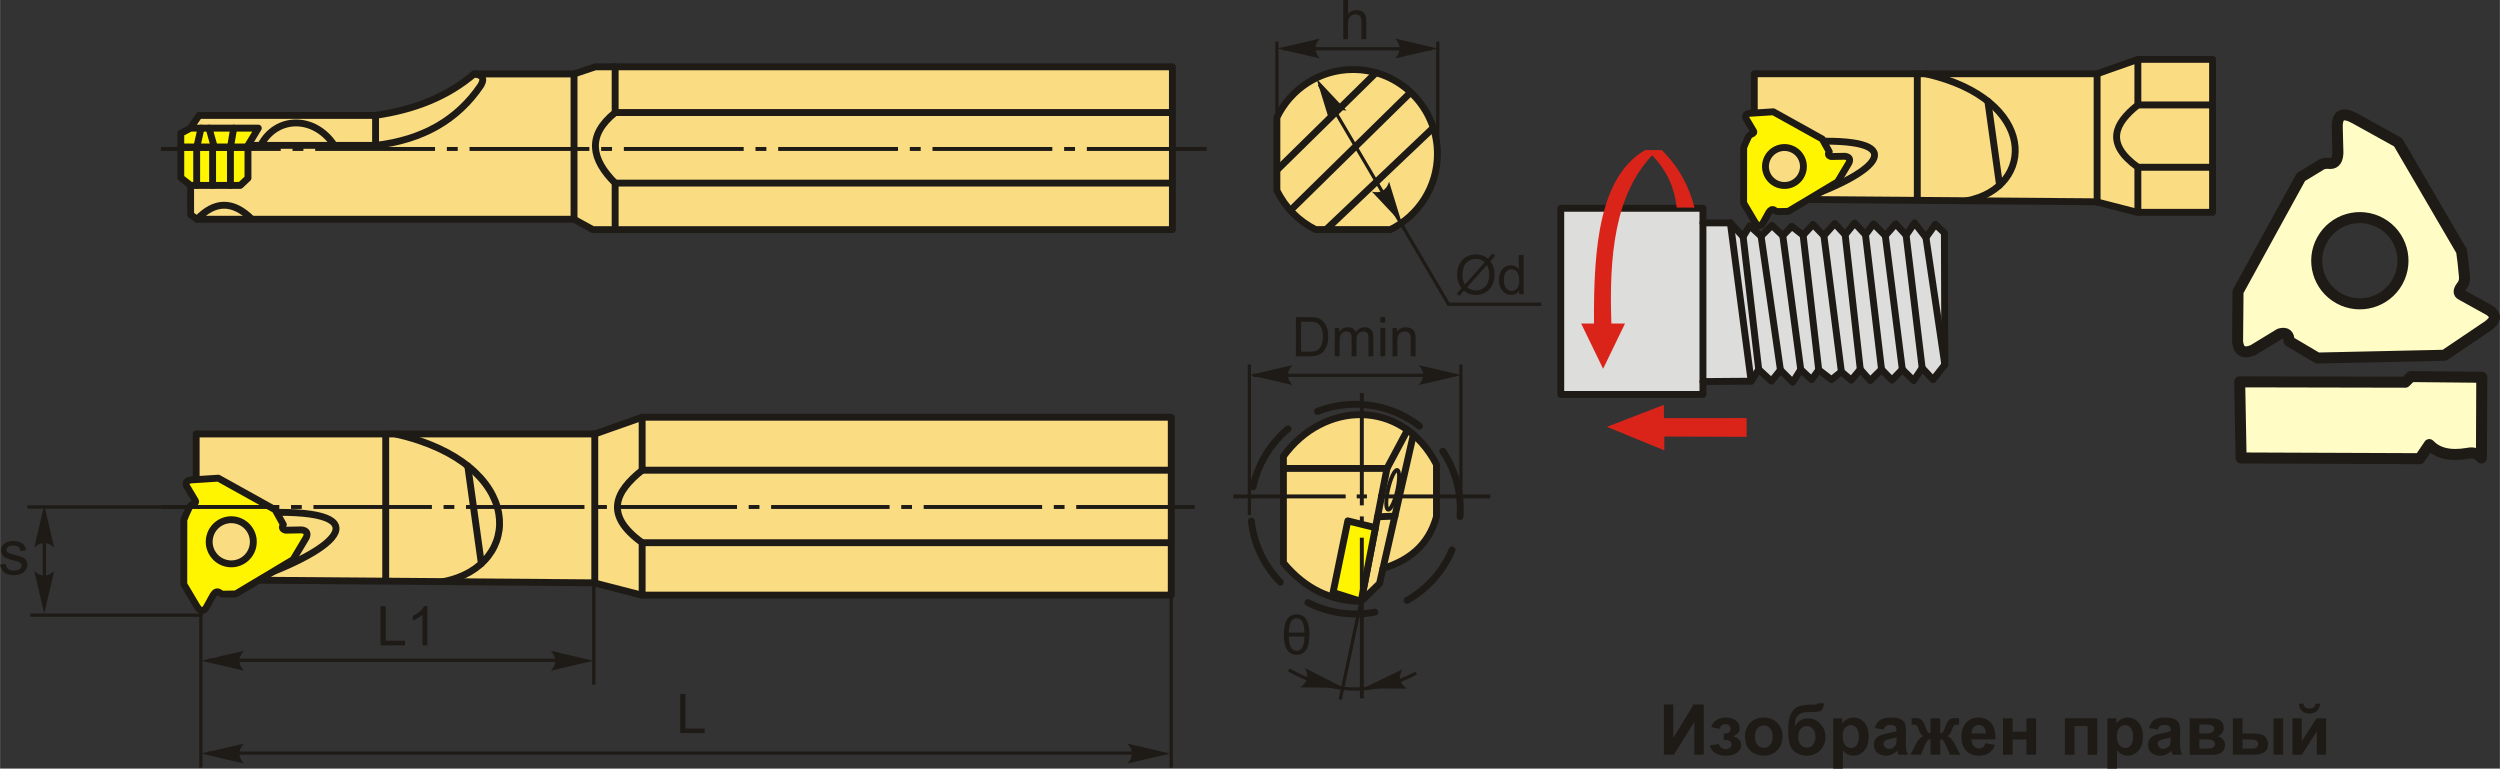 <?xml version="1.0" encoding="UTF-8"?>
<!DOCTYPE svg PUBLIC "-//W3C//DTD SVG 1.1//EN" "http://www.w3.org/Graphics/SVG/1.1/DTD/svg11.dtd">
<!-- Creator: CorelDRAW 2018 (64-Bit) -->
<svg xmlns="http://www.w3.org/2000/svg" xml:space="preserve" width="1815px" height="558px" version="1.1" style="shape-rendering:geometricPrecision; text-rendering:geometricPrecision; image-rendering:optimizeQuality; fill-rule:evenodd; clip-rule:evenodd"
viewBox="0 0 1803.91 554.63"
 xmlns:xlink="http://www.w3.org/1999/xlink">
 <rect x="0" y="0" width="1803.91" height="554.63" fill="#333333" stroke="none"/>
 <defs>
  <style type="text/css">
   <![CDATA[
    .str2 {stroke:#1E1A16;stroke-width:2.35;stroke-miterlimit:22.926}
    .str4 {stroke:#1E1A16;stroke-width:7.95;stroke-linecap:round;stroke-linejoin:round;stroke-miterlimit:22.926}
    .str0 {stroke:#1E1A16;stroke-width:4.97;stroke-linecap:round;stroke-linejoin:round;stroke-miterlimit:22.926}
    .str1 {stroke:#1E1A16;stroke-width:4.97;stroke-linecap:round;stroke-linejoin:round;stroke-miterlimit:22.926}
    .str3 {stroke:#1E1A16;stroke-width:4.97;stroke-linecap:round;stroke-linejoin:round;stroke-miterlimit:22.926;stroke-dasharray:49.69 24.85}
    .fil1 {fill:none}
    .fil7 {fill:#DDDDDC}
    .fil5 {fill:#1E1A16}
    .fil6 {fill:#FFFCC6}
    .fil2 {fill:#FFF500}
    .fil0 {fill:#FADC82}
    .fil9 {fill:#DA241A}
    .fil3 {fill:#1E1A16;fill-rule:nonzero}
    .fil4 {fill:#1E1A16;fill-rule:nonzero}
    .fil8 {fill:#DA241A;fill-rule:nonzero}
   ]]>
  </style>
 </defs>
 <g id="Layer_x0020_1">
  <g id="_2432318014080">
   <path class="fil0 str0" d="M142.17 158.22l-4.68 -3.28 0 -62.73 6.09 -8.9 126.86 0c28.83,-4.04 52.82,-13.89 71.63,-29.96l72.19 0 15.35 -5.15 416.35 0 0 117.51 -418.22 0 -13.58 -7.49 -271.99 0z"/>
   <line class="fil1 str0" x1="414.16" y1="158.22" x2="414.16" y2= "53.35" />
   <path class="fil1 str0" d="M443.84 48.2l0 33.01c-20.59,16.6 -17.32,33.63 0,50.91l0 33.59"/>
   <line class="fil1 str0" x1="443.84" y1="81.21" x2="845.96" y2= "81.21" />
   <line class="fil1 str0" x1="443.84" y1="132.12" x2="845.96" y2= "132.12" />
   <path class="fil1 str0" d="M142.17 158.22c12.58,-13.2 25.73,-13.8 39.53,0"/>
   <path class="fil1 str0" d="M165.14 104.91c35.27,0 70.54,0 105.82,0 33.93,-3.94 59.16,-18.45 75.91,-43.25 3.45,-5.87 0.21,-7.63 -4.8,-8.31"/>
   <line class="fil1 str0" x1="270.96" y1="104.91" x2="270.96" y2= "83.31" />
   <path class="fil1 str0" d="M188.06 104.91c11.32,-21.6 38.99,-21.6 53.09,0"/>
   <polygon class="fil2 str0" points="130.4,96.16 137.49,92.47 186.35,92.47 178.87,104.91 178.87,128.58 173.34,133.78 137.49,133.78 130.4,128.25 "/>
   <line class="fil1 str0" x1="130.4" y1="106.07" x2="180.72" y2= "106.07" />
   <line class="fil1 str0" x1="153.35" y1="133.78" x2="153.35" y2= "106.44" />
   <polyline class="fil1 str0" points="166.22,133.78 166.22,106.44 168.6,92.47 "/>
   <line class="fil1 str0" x1="154.34" y1="105.27" x2="150.77" y2= "92.47" />
   <polyline class="fil1 str0" points="145.03,92.47 141.86,106.44 141.86,133.78 "/>
  </g>
  <g id="_2432318019616">
   <polygon class="fil0 str0" points="152.77,418.42 141.49,353.79 141.49,313.16 429.12,313.16 463.32,301.09 845.14,301.09 845.14,429.42 462.84,429.42 428.54,420.57 "/>
   <line class="fil1 str0" x1="278.27" y1="313.16" x2="278.27" y2= "418.76" />
   <path class="fil1 str0" d="M285.31 313.16c94.66,21.41 92.44,95.38 34.57,106.53"/>
   <line class="fil1 str0" x1="337.48" y1="336.21" x2="347.29" y2= "406.67" />
   <line class="fil1 str0" x1="429.13" y1="313.16" x2="429.13" y2= "421.04" />
   <path class="fil1 str0" d="M463.32 301.09l0 38.22c-19.62,15.65 -27.62,32.35 0,52.29l0 37.82"/>
   <line class="fil1 str0" x1="463.32" y1="339.31" x2="845.14" y2= "339.31" />
   <line class="fil1 str0" x1="463.32" y1="391.61" x2="845.11" y2= "391.61" />
   <path class="fil1 str0" d="M174.86 420.57c76.91,-25.66 98.04,-54.72 11,-50.42"/>
   <path class="fil2 str1" d="M134.73 350.95c-1.13,-2.47 -0.65,-4.29 3.45,-4.65 6.44,-0.41 12.87,-0.83 19.31,-1.24 13.65,7.59 27.31,15.19 40.97,22.78 1.98,3.56 3.96,7.13 5.95,10.7 -1.21,1.94 -0.95,3.38 1.6,4.05 3.83,-0.07 7.67,-0.14 11.5,-0.21 4.03,0.51 4.72,2.59 3.34,5.63 -3.15,5.28 -6.29,10.55 -9.44,15.83 -13.8,8.25 -27.61,16.51 -41.41,24.77 -2.78,0.05 -5.55,0.09 -8.33,0.14 -1.07,0.15 -2.26,-0.31 -3.57,-1.29 -1.62,-0.94 -3.08,-0.12 -4.42,2.02 -1.48,2.68 -2.96,5.37 -4.44,8.05 -2.41,4.45 -4.81,3.99 -7.35,-0.24 -3.11,-5.24 -6.22,-10.48 -9.33,-15.71 0.02,-15.51 0.03,-31.01 0.05,-46.52 0.98,-2.41 2.09,-5.02 3.58,-8.14 0.52,-1.24 1.25,-2.27 2.5,-2.88 2.15,-0.78 2.91,-1.72 2.11,-2.86 -2.02,-3.41 -4.05,-6.82 -6.07,-10.23zm23.96 26.32c7.57,-4.49 17.33,-2 21.82,5.57 4.49,7.56 2,17.33 -5.56,21.82 -7.56,4.49 -17.33,1.99 -21.82,-5.57 -4.49,-7.56 -2,-17.33 5.56,-21.82z"/>
  </g>
  <polygon class="fil3" points="1200.57,508.37 1207.41,508.37 1207.41,532.52 1222.1,508.37 1229.4,508.37 1229.4,544.65 1222.56,544.65 1222.56,520.88 1207.86,544.65 1200.57,544.65 "/>
  <path id="1" class="fil3" d="M1243.88 533.9l0 -4.51c1.21,0 2.09,-0.07 2.64,-0.23 0.54,-0.16 1.05,-0.54 1.54,-1.15 0.49,-0.61 0.74,-1.3 0.74,-2.09 0,-0.82 -0.31,-1.6 -0.91,-2.3 -0.59,-0.71 -1.5,-1.07 -2.7,-1.07 -0.92,0 -1.75,0.2 -2.47,0.6 -0.73,0.38 -1.39,1.32 -1.98,2.8l-5.88 -1.27c0.6,-2.3 1.87,-4.02 3.81,-5.17 1.95,-1.15 4.17,-1.72 6.65,-1.72 3.17,0 5.62,0.73 7.36,2.19 1.74,1.45 2.61,3.27 2.61,5.48 0,1.38 -0.38,2.51 -1.13,3.41 -0.75,0.9 -1.93,1.74 -3.55,2.52 1.94,0.53 3.39,1.33 4.35,2.4 0.96,1.08 1.44,2.41 1.44,4.02 0,2.04 -0.96,3.8 -2.86,5.28 -1.91,1.48 -4.66,2.22 -8.25,2.22 -6.26,0 -10.09,-2.45 -11.49,-7.35l6.33 -1.17c1.03,2.57 2.71,3.85 5.07,3.85 1.31,0 2.35,-0.34 3.13,-1.03 0.79,-0.68 1.18,-1.48 1.18,-2.41 0,-1.02 -0.41,-1.83 -1.23,-2.42 -0.82,-0.58 -1.89,-0.88 -3.21,-0.88l-1.19 0z"/>
  <path id="2" class="fil3" d="M1259.14 531.18c0,-2.32 0.57,-4.56 1.71,-6.72 1.14,-2.17 2.75,-3.81 4.84,-4.96 2.09,-1.14 4.41,-1.71 6.98,-1.71 3.98,0 7.23,1.29 9.78,3.88 2.54,2.59 3.8,5.85 3.8,9.8 0,3.99 -1.28,7.29 -3.84,9.91 -2.57,2.62 -5.79,3.93 -9.69,3.93 -2.4,0 -4.7,-0.55 -6.89,-1.64 -2.18,-1.09 -3.84,-2.69 -4.98,-4.8 -1.14,-2.1 -1.71,-4.67 -1.71,-7.69zm7.15 0.37c0,2.61 0.62,4.61 1.85,5.99 1.24,1.4 2.76,2.09 4.58,2.09 1.8,0 3.32,-0.69 4.55,-2.09 1.22,-1.38 1.84,-3.4 1.84,-6.04 0,-2.58 -0.62,-4.56 -1.84,-5.95 -1.23,-1.39 -2.75,-2.08 -4.55,-2.08 -1.82,0 -3.34,0.69 -4.58,2.08 -1.23,1.39 -1.85,3.39 -1.85,6z"/>
  <path id="3" class="fil3" d="M1311.48 507.5l4.71 0c-0.15,2.09 -0.7,3.67 -1.64,4.75 -0.95,1.07 -3.3,1.61 -7.03,1.61 -0.44,0 -0.89,0 -1.34,-0.02l-0.89 0c-2.21,0 -4.01,0.24 -5.4,0.73 -1.38,0.48 -2.52,1.43 -3.4,2.83 -0.89,1.41 -1.34,3.68 -1.38,6.79 1.03,-1.92 2.35,-3.36 3.98,-4.31 1.62,-0.96 3.56,-1.43 5.8,-1.43 3.46,0 6.38,1.34 8.78,4.04 2.39,2.68 3.59,5.8 3.59,9.34 0,3.69 -1.26,6.85 -3.78,9.51 -2.52,2.64 -5.81,3.97 -9.87,3.97 -2.8,0 -5.25,-0.67 -7.37,-2.01 -2.11,-1.34 -3.62,-3.17 -4.53,-5.49 -0.9,-2.33 -1.36,-6.17 -1.36,-11.54 0,-6.32 1.17,-10.85 3.49,-13.61 2.32,-2.77 6.37,-4.14 12.16,-4.14l3.52 0c0.98,0 1.63,-0.34 1.96,-1.02zm-13.99 24.21c0,2.4 0.6,4.31 1.79,5.72 1.2,1.4 2.65,2.1 4.37,2.1 1.86,0 3.39,-0.73 4.58,-2.18 1.19,-1.45 1.78,-3.32 1.78,-5.62 0,-2.34 -0.6,-4.22 -1.81,-5.65 -1.2,-1.44 -2.7,-2.16 -4.47,-2.16 -1.73,0 -3.19,0.71 -4.41,2.12 -1.22,1.41 -1.83,3.3 -1.83,5.67z"/>
  <path id="4" class="fil3" d="M1322.81 518.35l6.49 0 0 3.86c0.84,-1.32 1.98,-2.38 3.41,-3.2 1.44,-0.81 3.03,-1.22 4.78,-1.22 3.05,0 5.64,1.2 7.77,3.6 2.13,2.39 3.19,5.73 3.19,10.01 0,4.4 -1.07,7.81 -3.21,10.25 -2.15,2.44 -4.75,3.66 -7.81,3.66 -1.45,0 -2.77,-0.29 -3.95,-0.87 -1.17,-0.58 -2.42,-1.57 -3.72,-2.97l0 13.16 -6.95 0 0 -36.28zm6.84 12.74c0,2.97 0.59,5.15 1.76,6.57 1.17,1.41 2.59,2.12 4.27,2.12 1.61,0 2.95,-0.65 4.02,-1.95 1.08,-1.3 1.61,-3.43 1.61,-6.39 0,-2.77 -0.55,-4.82 -1.66,-6.17 -1.09,-1.34 -2.46,-2.01 -4.09,-2.01 -1.7,0 -3.11,0.66 -4.23,1.98 -1.12,1.32 -1.68,3.27 -1.68,5.85z"/>
  <path id="5" class="fil3" d="M1359.14 526.46l-6.29 -1.12c0.71,-2.57 1.94,-4.47 3.67,-5.7 1.73,-1.23 4.31,-1.85 7.72,-1.85 3.1,0 5.41,0.36 6.93,1.1 1.51,0.73 2.59,1.66 3.2,2.79 0.62,1.14 0.93,3.21 0.93,6.23l-0.1 8.11c0,2.3 0.11,4.01 0.33,5.1 0.22,1.1 0.63,2.28 1.24,3.53l-6.89 0c-0.18,-0.46 -0.41,-1.13 -0.67,-2.03 -0.11,-0.41 -0.19,-0.68 -0.24,-0.81 -1.18,1.16 -2.45,2.03 -3.8,2.62 -1.35,0.58 -2.79,0.88 -4.32,0.88 -2.69,0 -4.82,-0.74 -6.38,-2.21 -1.55,-1.46 -2.33,-3.32 -2.33,-5.56 0,-1.48 0.36,-2.81 1.07,-3.97 0.71,-1.16 1.7,-2.06 2.98,-2.67 1.28,-0.62 3.12,-1.16 5.52,-1.62 3.25,-0.61 5.5,-1.19 6.75,-1.71l0 -0.7c0,-1.35 -0.33,-2.31 -0.99,-2.9 -0.66,-0.57 -1.92,-0.86 -3.75,-0.86 -1.24,0 -2.2,0.25 -2.89,0.74 -0.7,0.49 -1.26,1.36 -1.69,2.61zm9.32 5.62c-0.89,0.3 -2.3,0.65 -4.23,1.06 -1.93,0.42 -3.19,0.82 -3.78,1.21 -0.91,0.65 -1.36,1.46 -1.36,2.45 0,0.98 0.36,1.82 1.09,2.53 0.72,0.71 1.64,1.06 2.77,1.06 1.25,0 2.45,-0.41 3.59,-1.23 0.83,-0.64 1.39,-1.4 1.65,-2.31 0.18,-0.59 0.27,-1.72 0.27,-3.38l0 -1.39z"/>
  <path id="6" class="fil3" d="M1393.04 544.65l0 -11.2c-0.9,0.07 -1.53,0.27 -1.89,0.61 -0.35,0.33 -0.98,1.33 -1.86,2.99l-3.31 7.6 -7.48 0 3.71 -7.25c1.88,-3.61 3.83,-5.69 5.86,-6.22 -1.51,-0.58 -2.67,-2.07 -3.47,-4.5 -0.62,-1.8 -1.17,-2.88 -1.67,-3.24 -0.5,-0.35 -1.68,-0.53 -3.52,-0.53l0 -4.59c1.37,-0.08 2.33,-0.12 2.87,-0.12 1.53,0 2.83,0.33 3.92,1.01 1.09,0.68 2.11,2.37 3.07,5.07 0.73,2.1 1.33,3.43 1.77,3.98 0.45,0.55 1.12,0.85 2,0.88l0 -10.79 6.95 0 0 10.79c0.88,0 1.56,-0.29 2.01,-0.87 0.45,-0.57 1.04,-1.91 1.76,-3.99 0.95,-2.66 1.94,-4.34 3.01,-5.05 1.05,-0.69 2.42,-1.03 4.09,-1.03 0.47,0 1.39,0.04 2.76,0.12l0 4.59c-1.83,0 -2.99,0.18 -3.51,0.53 -0.5,0.36 -1.06,1.44 -1.67,3.24 -0.81,2.43 -1.97,3.92 -3.48,4.5 2.03,0.53 3.98,2.61 5.86,6.22l3.71 7.25 -7.47 0 -3.29 -7.6c-0.59,-1.35 -1.14,-2.27 -1.65,-2.76 -0.5,-0.5 -1.21,-0.77 -2.13,-0.84l0 11.2 -6.95 0z"/>
  <path id="7" class="fil3" d="M1432.61 536.34l6.94 1.16c-0.88,2.54 -2.29,4.48 -4.21,5.81 -1.93,1.33 -4.33,2 -7.21,2 -4.57,0 -7.96,-1.5 -10.15,-4.49 -1.73,-2.4 -2.6,-5.42 -2.6,-9.08 0,-4.36 1.14,-7.78 3.41,-10.24 2.28,-2.48 5.16,-3.71 8.64,-3.71 3.9,0 6.98,1.29 9.24,3.88 2.26,2.58 3.34,6.54 3.24,11.88l-17.38 0c0.05,2.06 0.61,3.67 1.68,4.81 1.06,1.15 2.4,1.73 3.98,1.73 1.09,0 2.01,-0.3 2.74,-0.89 0.74,-0.59 1.3,-1.55 1.68,-2.86zm0.41 -7.05c-0.05,-2.01 -0.57,-3.55 -1.56,-4.6 -0.99,-1.06 -2.18,-1.58 -3.6,-1.58 -1.52,0 -2.77,0.56 -3.75,1.66 -0.99,1.11 -1.47,2.62 -1.46,4.52l10.37 0z"/>
  <polygon id="8" class="fil3" points="1445.29,518.35 1452.23,518.35 1452.23,527.98 1462.26,527.98 1462.26,518.35 1469.2,518.35 1469.2,544.65 1462.26,544.65 1462.26,533.6 1452.23,533.6 1452.23,544.65 1445.29,544.65 "/>
  <polygon id="9" class="fil3" points="1489.97,518.35 1513.33,518.35 1513.33,544.65 1506.39,544.65 1506.39,523.97 1496.91,523.97 1496.91,544.65 1489.97,544.65 "/>
  <path id="10" class="fil3" d="M1520.68 518.35l6.48 0 0 3.86c0.85,-1.32 1.98,-2.38 3.42,-3.2 1.43,-0.81 3.03,-1.22 4.78,-1.22 3.05,0 5.64,1.2 7.77,3.6 2.12,2.39 3.19,5.73 3.19,10.01 0,4.4 -1.08,7.81 -3.22,10.25 -2.15,2.44 -4.75,3.66 -7.8,3.66 -1.46,0 -2.77,-0.29 -3.96,-0.87 -1.17,-0.58 -2.42,-1.57 -3.72,-2.97l0 13.16 -6.94 0 0 -36.28zm6.84 12.74c0,2.97 0.58,5.15 1.76,6.57 1.16,1.41 2.59,2.12 4.26,2.12 1.61,0 2.96,-0.65 4.03,-1.95 1.07,-1.3 1.6,-3.43 1.6,-6.39 0,-2.77 -0.55,-4.82 -1.65,-6.17 -1.1,-1.34 -2.47,-2.01 -4.1,-2.01 -1.7,0 -3.11,0.66 -4.22,1.98 -1.12,1.32 -1.68,3.27 -1.68,5.85z"/>
  <path id="11" class="fil3" d="M1557 526.46l-6.28 -1.12c0.71,-2.57 1.93,-4.47 3.66,-5.7 1.73,-1.23 4.31,-1.85 7.72,-1.85 3.1,0 5.42,0.36 6.94,1.1 1.51,0.73 2.58,1.66 3.2,2.79 0.61,1.14 0.93,3.21 0.93,6.23l-0.11 8.11c0,2.3 0.11,4.01 0.33,5.1 0.22,1.1 0.64,2.28 1.25,3.53l-6.9 0c-0.17,-0.46 -0.4,-1.13 -0.66,-2.03 -0.11,-0.41 -0.2,-0.68 -0.25,-0.81 -1.18,1.16 -2.45,2.03 -3.8,2.62 -1.35,0.58 -2.79,0.88 -4.31,0.88 -2.7,0 -4.83,-0.74 -6.38,-2.21 -1.55,-1.46 -2.33,-3.32 -2.33,-5.56 0,-1.48 0.35,-2.81 1.06,-3.97 0.71,-1.16 1.7,-2.06 2.98,-2.67 1.28,-0.62 3.12,-1.16 5.53,-1.62 3.24,-0.61 5.49,-1.19 6.74,-1.71l0 -0.7c0,-1.35 -0.33,-2.31 -0.98,-2.9 -0.67,-0.57 -1.92,-0.86 -3.75,-0.86 -1.24,0 -2.21,0.25 -2.9,0.74 -0.7,0.49 -1.26,1.36 -1.69,2.61zm9.32 5.62c-0.88,0.3 -2.29,0.65 -4.23,1.06 -1.92,0.42 -3.19,0.82 -3.78,1.21 -0.9,0.65 -1.36,1.46 -1.36,2.45 0,0.98 0.36,1.82 1.09,2.53 0.73,0.71 1.65,1.06 2.77,1.06 1.25,0 2.45,-0.41 3.59,-1.23 0.84,-0.64 1.39,-1.4 1.65,-2.31 0.18,-0.59 0.27,-1.72 0.27,-3.38l0 -1.39z"/>
  <path id="12" class="fil3" d="M1580.07 518.35l15.23 0c3.12,0 5.46,0.56 7.01,1.7 1.55,1.14 2.33,2.87 2.33,5.16 0,1.47 -0.42,2.76 -1.27,3.85 -0.85,1.09 -1.92,1.81 -3.21,2.18 1.81,0.44 3.16,1.27 4.06,2.5 0.88,1.22 1.33,2.55 1.33,4.01 0,2.04 -0.75,3.7 -2.25,4.98 -1.51,1.27 -3.73,1.92 -6.67,1.92l-16.56 0 0 -26.3zm6.94 10.94l4.51 0c2.17,0 3.75,-0.27 4.72,-0.82 0.97,-0.54 1.46,-1.41 1.46,-2.58 0,-1.12 -0.46,-1.9 -1.36,-2.37 -0.91,-0.48 -2.51,-0.71 -4.82,-0.71l-4.51 0 0 6.48zm0 10.9l5.52 0c1.99,0 3.45,-0.24 4.36,-0.72 0.91,-0.48 1.37,-1.33 1.37,-2.58 0,-1.29 -0.53,-2.18 -1.57,-2.66 -1.04,-0.49 -3.08,-0.73 -6.1,-0.73l-3.58 0 0 6.69z"/>
  <path id="13" class="fil3" d="M1611.21 518.35l6.94 0 0 10.94 6.99 0c2.75,0 4.84,0.2 6.29,0.59 1.44,0.38 2.67,1.23 3.66,2.53 1.01,1.3 1.51,2.84 1.51,4.59 0,2.55 -0.88,4.45 -2.63,5.73 -1.75,1.27 -4.37,1.92 -7.87,1.92l-14.89 0 0 -26.3zm6.94 21.84l6.49 0c1.68,0 2.91,-0.26 3.67,-0.79 0.76,-0.52 1.14,-1.37 1.14,-2.56 0,-1.26 -0.49,-2.13 -1.48,-2.59 -0.98,-0.46 -2.75,-0.7 -5.3,-0.7l-4.52 0 0 6.64zm22.4 -21.84l6.94 0 0 26.3 -6.94 0 0 -26.3z"/>
  <path id="14" class="fil3" d="M1654.23 518.35l6.69 0 0 16.53 10.69 -16.53 6.84 0 0 26.3 -6.69 0 0 -16.77 -10.84 16.77 -6.69 0 0 -26.3zm16.57 -10.59l3.39 0c-0.19,2.24 -0.98,4 -2.36,5.28 -1.38,1.27 -3.16,1.91 -5.35,1.91 -2.19,0 -3.97,-0.64 -5.35,-1.91 -1.38,-1.28 -2.17,-3.04 -2.36,-5.28l3.39 0c0.12,1.16 0.52,2.05 1.23,2.65 0.71,0.6 1.74,0.89 3.09,0.89 1.35,0 2.38,-0.29 3.09,-0.89 0.71,-0.6 1.11,-1.49 1.23,-2.65z"/>
  <g id="_2432318033440">
   <path class="fil0 str0" d="M976.3 50.17c-24.22,0 -45.15,14.15 -54.95,34.64l0 52.52c5.88,12.31 15.79,22.32 28,28.36l53.91 0c20.11,-9.94 33.94,-30.66 33.94,-54.62 0,-33.63 -27.26,-60.9 -60.9,-60.9z"/>
   <line class="fil1 str0" x1="921.35" y1="122.79" x2="992.89" y2= "52.46" />
   <line class="fil1 str0" x1="931.1" y1="151.87" x2="1017.91" y2= "66.6" />
   <line class="fil1 str0" x1="956.84" y1="165.69" x2="1034.22" y2= "92.19" />
   <polyline class="fil1 str2" points="951.89,60.94 1045.19,219.54 1112.12,219.54 "/>
   <path class="fil3" d="M1073.69 186.65l3.24 -3.61 1.9 1.62 -3.39 3.79c1.1,1.65 1.83,3.08 2.22,4.32 0.51,1.62 0.77,3.44 0.77,5.44 0,2.89 -0.59,5.47 -1.75,7.74 -1.18,2.26 -2.81,3.97 -4.93,5.12 -2.11,1.16 -4.35,1.74 -6.73,1.74 -1.77,0 -3.38,-0.25 -4.81,-0.75 -1.11,-0.39 -2.4,-1.13 -3.88,-2.22l-3.25 3.64 -1.9 -1.62 3.4 -3.81c-1.26,-1.92 -2.1,-3.55 -2.53,-4.91 -0.42,-1.35 -0.64,-2.98 -0.64,-4.89 0,-2.9 0.58,-5.49 1.74,-7.75 1.16,-2.27 2.78,-3.99 4.87,-5.16 2.09,-1.16 4.41,-1.75 6.97,-1.75 1.73,0 3.23,0.23 4.52,0.68 1.3,0.46 2.69,1.25 4.18,2.38zm-2.33 2.61c-1.22,-0.95 -2.27,-1.6 -3.18,-1.95 -0.9,-0.35 -1.96,-0.52 -3.18,-0.52 -2.81,0 -5.13,0.95 -6.96,2.86 -1.84,1.91 -2.75,4.76 -2.75,8.55 0,1.49 0.13,2.82 0.42,3.97 0.2,0.86 0.63,1.92 1.28,3.18l14.37 -16.09zm1.58 1.99l-14.32 16.03c1,0.81 1.91,1.37 2.74,1.69 1.09,0.43 2.27,0.64 3.54,0.64 2.8,0 5.1,-0.98 6.92,-2.96 1.83,-1.99 2.74,-4.76 2.74,-8.33 0,-2.68 -0.54,-5.03 -1.62,-7.07z"/>
   <path id="1" class="fil3" d="M1096.15 212.34l0 -2.6c-1.3,2.02 -3.21,3.03 -5.73,3.03 -1.63,0 -3.13,-0.44 -4.49,-1.35 -1.37,-0.89 -2.43,-2.15 -3.19,-3.75 -0.75,-1.62 -1.12,-3.47 -1.12,-5.56 0,-2.04 0.34,-3.89 1.02,-5.55 0.68,-1.66 1.7,-2.94 3.06,-3.82 1.36,-0.89 2.89,-1.33 4.57,-1.33 1.23,0 2.33,0.26 3.29,0.78 0.96,0.52 1.75,1.21 2.35,2.04l0 -10.17 3.48 0 0 28.28 -3.24 0zm-10.98 -10.22c0,2.62 0.55,4.57 1.67,5.87 1.1,1.29 2.41,1.94 3.92,1.94 1.52,0 2.81,-0.62 3.88,-1.86 1.06,-1.23 1.59,-3.12 1.59,-5.66 0,-2.79 -0.54,-4.85 -1.63,-6.16 -1.08,-1.31 -2.41,-1.96 -4,-1.96 -1.54,0 -2.84,0.63 -3.88,1.88 -1.03,1.26 -1.55,3.24 -1.55,5.95z"/>
   <path id="стрелка.cdr" class="fil4" d="M949.97 56.81l21.65 23.03c-2.92,-0.63 -5.72,-0.56 -7.82,0.77 -2.23,1.43 -3.53,3.16 -4.56,6.42l-9.27 -30.22z"/>
   <path id="стрелка.cdr_0" class="fil4" d="M1011.6 161.35l-21.66 -23.04c2.93,0.63 5.73,0.57 7.83,-0.77 2.23,-1.42 3.53,-3.15 4.56,-6.42l9.27 30.23z"/>
   <line class="fil1 str2" x1="921.35" y1="86.8" x2="921.35" y2= "30.02" />
   <line class="fil1 str2" x1="1037.45" y1="112.76" x2="1037.45" y2= "30.02" />
   <line class="fil1 str2" x1="1033.33" y1="35.19" x2="926.09" y2= "35.19" />
   <path id="стрелка.cdr_1" class="fil4" d="M921.62 35l30.79 -7.16c-2.01,2.21 -3.36,4.66 -3.26,7.15 0.12,2.64 0.96,4.64 3.26,7.17l-30.79 -7.16z"/>
   <path id="стрелка.cdr_2" class="fil4" d="M1037.44 35l-30.79 -7.16c2.01,2.21 3.36,4.66 3.26,7.15 -0.11,2.64 -0.95,4.64 -3.26,7.17l30.79 -7.16z"/>
   <path class="fil3" d="M969.23 28.27l0 -28.27 3.48 0 0 10.17c1.61,-1.88 3.64,-2.83 6.1,-2.83 1.51,0 2.82,0.3 3.94,0.9 1.11,0.6 1.91,1.42 2.39,2.47 0.48,1.06 0.72,2.59 0.72,4.59l0 12.97 -3.48 0 0 -12.96c0,-1.73 -0.37,-2.99 -1.12,-3.78 -0.75,-0.79 -1.8,-1.18 -3.17,-1.18 -1.02,0 -1.98,0.26 -2.88,0.79 -0.91,0.54 -1.54,1.26 -1.93,2.17 -0.38,0.91 -0.57,2.17 -0.57,3.78l0 11.18 -3.48 0z"/>
  </g>
  <line class="fil1 str2" x1="146.05" y1="443.91" x2="21.89" y2= "443.91" />
  <line class="fil1 str2" x1="31.93" y1="432.28" x2="31.93" y2= "374.36" />
  <line class="fil1 str2" x1="145.36" y1="365.84" x2="19.72" y2= "365.84" />
  <path id="стрелка.cdr_3" class="fil4" d="M31.85 364.33l7.16 30.79c-2.21,-2.01 -4.66,-3.36 -7.15,-3.26 -2.64,0.11 -4.64,0.95 -7.17,3.26l7.16 -30.79z"/>
  <path id="стрелка.cdr_4" class="fil4" d="M31.85 442.87l7.16 -30.79c-2.21,2.01 -4.66,3.36 -7.15,3.26 -2.64,-0.11 -4.64,-0.96 -7.17,-3.26l7.16 30.79z"/>
  <path class="fil3" d="M0 407.49l3.96 -0.64c0.22,1.59 0.85,2.8 1.86,3.66 1.02,0.84 2.45,1.26 4.27,1.26 1.85,0 3.21,-0.37 4.11,-1.12 0.89,-0.74 1.34,-1.63 1.34,-2.64 0,-0.9 -0.41,-1.61 -1.2,-2.13 -0.57,-0.36 -1.93,-0.8 -4.11,-1.36 -2.93,-0.73 -4.95,-1.37 -6.09,-1.91 -1.13,-0.55 -1.99,-1.29 -2.58,-2.25 -0.58,-0.95 -0.88,-2 -0.88,-3.16 0,-1.05 0.25,-2.02 0.73,-2.92 0.48,-0.9 1.13,-1.64 1.96,-2.23 0.62,-0.46 1.47,-0.85 2.54,-1.17 1.08,-0.31 2.23,-0.47 3.46,-0.47 1.85,0 3.48,0.26 4.87,0.8 1.41,0.53 2.44,1.26 3.11,2.17 0.66,0.92 1.12,2.14 1.37,3.68l-3.91 0.54c-0.18,-1.23 -0.7,-2.19 -1.55,-2.88 -0.85,-0.69 -2.04,-1.03 -3.6,-1.03 -1.83,0 -3.15,0.3 -3.93,0.91 -0.78,0.6 -1.17,1.32 -1.17,2.13 0,0.52 0.15,0.99 0.48,1.41 0.33,0.42 0.84,0.78 1.54,1.06 0.4,0.15 1.57,0.49 3.53,1.02 2.82,0.76 4.79,1.38 5.92,1.86 1.12,0.47 2,1.18 2.64,2.09 0.65,0.92 0.96,2.06 0.96,3.43 0,1.33 -0.38,2.58 -1.16,3.76 -0.79,1.17 -1.91,2.08 -3.37,2.73 -1.48,0.64 -3.14,0.96 -4.99,0.96 -3.07,0 -5.42,-0.63 -7.03,-1.9 -1.61,-1.28 -2.63,-3.16 -3.08,-5.66z"/>
  <line class="fil1 str2" x1="144.88" y1="440.66" x2="144.88" y2= "554" />
  <line class="fil1 str2" x1="827.58" y1="543.45" x2="149.98" y2= "543.45" />
  <path id="стрелка.cdr_5" class="fil4" d="M145.15 543.78l30.8 -7.16c-2.02,2.22 -3.37,4.67 -3.26,7.16 0.11,2.64 0.95,4.63 3.26,7.16l-30.8 -7.16z"/>
  <path id="стрелка.cdr_6" class="fil4" d="M844.29 543.78l-30.79 -7.16c2.01,2.22 3.36,4.67 3.26,7.16 -0.11,2.64 -0.96,4.63 -3.26,7.16l30.79 -7.16z"/>
  <line class="fil1 str2" x1="845.11" y1="391.87" x2="845.11" y2= "554" />
  <polygon class="fil3" points="490.78,529.02 490.78,500.75 494.53,500.75 494.53,525.7 508.43,525.7 508.43,529.02 "/>
  <g id="_2432318056288">
   <g>
    <g>
     <path class="fil0 str0" d="M982.12 433.94c-21.35,-0.22 -40.25,-8.77 -56.06,-27.82 0,-25.61 0,-51.22 0,-76.83 28.51,-39.58 85.27,-42.5 110.46,5.82 0,12.6 0,25.19 0,37.79 -5.95,21.28 -20.49,31.61 -38.62,37.37 -0.83,3.6 -1.66,7.2 -2.49,10.8 -4.43,4.29 -8.86,8.58 -13.29,12.87z"/>
     <line class="fil1 str0" x1="997.9" y1="410.27" x2="1019.87" y2= "313.63" />
     <polyline class="fil1 str0" points="982.12,433.94 1000.79,338.04 1015.61,310.26 "/>
     <line class="fil1 str0" x1="1000.79" y1="338.04" x2="926.06" y2= "338.04" />
     <line class="fil1 str0" x1="994" y1="372.91" x2="1006.5" y2= "372.45" />
     <ellipse class="fil0 str0" transform="matrix(0.557 0.129 -0.129 0.557 1004.92 353.486)" rx="5.82" ry="25.63"/>
     <polygon class="fil2 str0" points="982.12,433.94 992.46,380.8 972.55,375.86 961.9,427.54 "/>
    </g>
    <g>
     <path id="ось.cdr" class="fil5" d="M994.32 356.8l81.03 0 0 2.84 -81.03 0 0 -2.84zm-104.36 0l81.03 0 0 2.84 -81.03 0 0 -2.84zm96.37 0l-7.36 0 0 2.84 7.36 0 0 -2.84z"/>
     <path id="ось.cdr_7" class="fil5" d="M984.07 388.01l0 115.95 -2.84 0 0 -115.95 2.84 0zm0 -104.36l0 81.03 -2.84 0 0 -81.03 2.84 0zm0 96.37l0 -7.36 -2.84 0 0 7.36 2.84 0z"/>
    </g>
    <line class="fil1 str2" x1="967.08" y1="504.74" x2="982.12" y2= "433.94" />
    <path class="fil1 str3" d="M978.06 291.75c41.78,0 75.65,33.87 75.65,75.65 0,41.78 -33.87,75.65 -75.65,75.65 -41.78,0 -75.65,-33.87 -75.65,-75.65 0,-41.78 33.87,-75.65 75.65,-75.65z"/>
   </g>
   <line class="fil1 str2" x1="901.5" y1="371.58" x2="901.5" y2= "263.01" />
   <line class="fil1 str2" x1="1035.61" y1="270.86" x2="904.24" y2= "270.86" />
   <path id="стрелка.cdr_8" class="fil4" d="M901.78 270.67l30.79 -7.16c-2.01,2.21 -3.36,4.67 -3.26,7.15 0.11,2.65 0.96,4.64 3.26,7.17l-30.79 -7.16z"/>
   <path id="стрелка.cdr_9" class="fil4" d="M1054.48 270.67l-30.79 -7.16c2.02,2.21 3.36,4.67 3.26,7.15 -0.11,2.65 -0.95,4.64 -3.26,7.17l30.79 -7.16z"/>
   <path class="fil3" d="M935.06 257.11l0 -28.27 9.74 0c2.2,0 3.87,0.13 5.03,0.4 1.62,0.37 3,1.05 4.15,2.03 1.49,1.26 2.6,2.87 3.34,4.83 0.74,1.96 1.11,4.2 1.11,6.72 0,2.15 -0.25,4.05 -0.75,5.71 -0.5,1.66 -1.14,3.03 -1.93,4.12 -0.78,1.09 -1.64,1.94 -2.58,2.56 -0.92,0.63 -2.05,1.1 -3.37,1.42 -1.32,0.32 -2.83,0.48 -4.54,0.48l-10.2 0zm3.75 -3.32l6.03 0c1.86,0 3.32,-0.17 4.38,-0.51 1.06,-0.35 1.9,-0.84 2.53,-1.47 0.88,-0.89 1.58,-2.09 2.07,-3.59 0.49,-1.5 0.74,-3.32 0.74,-5.45 0,-2.97 -0.48,-5.24 -1.45,-6.84 -0.97,-1.59 -2.15,-2.66 -3.54,-3.2 -1,-0.38 -2.61,-0.58 -4.83,-0.58l-5.93 0 0 21.64z"/>
   <path id="1" class="fil3" d="M963.14 257.11l0 -20.49 3.12 0 0 2.89c0.64,-1 1.49,-1.81 2.56,-2.41 1.07,-0.61 2.28,-0.92 3.64,-0.92 1.51,0 2.76,0.32 3.72,0.94 0.97,0.64 1.66,1.51 2.05,2.64 1.63,-2.39 3.75,-3.58 6.35,-3.58 2.04,0 3.62,0.56 4.71,1.69 1.1,1.12 1.65,2.86 1.65,5.19l0 14.05 -3.48 0 0 -12.9c0,-1.38 -0.11,-2.38 -0.34,-2.99 -0.22,-0.61 -0.63,-1.1 -1.23,-1.48 -0.59,-0.37 -1.29,-0.56 -2.08,-0.56 -1.45,0 -2.65,0.48 -3.6,1.44 -0.96,0.96 -1.43,2.49 -1.43,4.6l0 11.89 -3.48 0 0 -13.3c0,-1.54 -0.28,-2.7 -0.85,-3.47 -0.56,-0.77 -1.49,-1.16 -2.77,-1.16 -0.98,0 -1.88,0.26 -2.71,0.77 -0.83,0.52 -1.43,1.27 -1.8,2.26 -0.37,0.99 -0.56,2.42 -0.56,4.28l0 10.62 -3.47 0z"/>
   <path id="2" class="fil3" d="M996.03 232.79l0 -3.95 3.48 0 0 3.95 -3.48 0zm0 24.32l0 -20.49 3.48 0 0 20.49 -3.48 0z"/>
   <path id="3" class="fil3" d="M1004.81 257.11l0 -20.49 3.12 0 0 2.91c1.5,-2.23 3.67,-3.35 6.51,-3.35 1.23,0 2.37,0.23 3.4,0.67 1.03,0.44 1.81,1.02 2.32,1.74 0.52,0.72 0.88,1.58 1.08,2.56 0.13,0.65 0.19,1.77 0.19,3.38l0 12.58 -3.47 0 0 -12.45c0,-1.41 -0.13,-2.47 -0.4,-3.17 -0.27,-0.7 -0.75,-1.26 -1.44,-1.68 -0.68,-0.42 -1.49,-0.63 -2.41,-0.63 -1.48,0 -2.75,0.47 -3.82,1.41 -1.07,0.94 -1.61,2.72 -1.61,5.34l0 11.18 -3.47 0z"/>
   <line class="fil1 str2" x1="1054.16" y1="371.58" x2="1054.16" y2= "263.01" />
   <g>
    <path class="fil1 str2" d="M1021.88 485.74c-33.34,17.37 -63.59,13.73 -92.01,-2.39"/>
    <path id="стрелка.cdr_10" class="fil4" d="M969.75 496.4l-31.61 -0.41c2.48,-1.67 4.38,-3.73 4.88,-6.17 0.52,-2.59 0.18,-4.73 -1.46,-7.74l28.19 14.32z"/>
    <path id="стрелка.cdr_11" class="fil4" d="M983.53 496.77l28.44 -13.8c-1.48,2.6 -2.25,5.29 -1.6,7.69 0.7,2.56 1.96,4.32 4.77,6.27l-31.61 -0.16z"/>
   </g>
   <path class="fil3" d="M926.37 457.92c0,-9.73 3.08,-14.6 9.22,-14.6 6.15,0 9.22,4.87 9.22,14.6 0,9.72 -3.07,14.59 -9.22,14.59 -6.14,0 -9.22,-4.87 -9.22,-14.59zm3.56 -1.41l11.33 0c-0.13,-4.02 -0.71,-6.75 -1.74,-8.18 -1.04,-1.45 -2.36,-2.16 -3.97,-2.16 -3.6,0 -5.48,3.45 -5.62,10.34zm11.33 2.81l-11.33 0c0.14,6.9 2.03,10.34 5.66,10.34 3.65,0 5.54,-3.44 5.67,-10.34z"/>
  </g>
  <path id="ось.cdr_12" class="fil5" d="M218.87 106.07l-7.85 0 0 2.84 7.85 0 0 -2.84zm-102.83 0l86.46 0 0 2.84 -86.46 0 0 -2.84zm214.19 0l-7.85 0 0 2.84 7.85 0 0 -2.84zm-102.84 0l86.47 0 0 2.84 -86.47 0 0 -2.84zm214.2 0l-7.85 0 0 2.84 7.85 0 0 -2.84zm-102.84 0l86.47 0 0 2.84 -86.47 0 0 -2.84zm214.2 0l-7.85 0 0 2.84 7.85 0 0 -2.84zm-102.84 0l86.47 0 0 2.84 -86.47 0 0 -2.84zm214.2 0l-7.85 0 0 2.84 7.85 0 0 -2.84zm-102.84 0l86.47 0 0 2.84 -86.47 0 0 -2.84zm214.2 0l-7.85 0 0 2.84 7.85 0 0 -2.84zm-102.83 0l86.46 0 0 2.84 -86.46 0 0 -2.84zm111.36 0l86.46 0 0 2.84 -86.46 0 0 -2.84z"/>
  <path id="ось.cdr_13" class="fil5" d="M217.7 364.43l-7.76 0 0 2.83 7.76 0 0 -2.83zm-101.66 0l85.47 0 0 2.83 -85.47 0 0 -2.83zm211.75 0l-7.77 0 0 2.83 7.77 0 0 -2.83zm-101.67 0l85.48 0 0 2.83 -85.48 0 0 -2.83zm211.76 0l-7.77 0 0 2.83 7.77 0 0 -2.83zm-101.67 0l85.48 0 0 2.83 -85.48 0 0 -2.83zm211.75 0l-7.76 0 0 2.83 7.76 0 0 -2.83zm-101.66 0l85.48 0 0 2.83 -85.48 0 0 -2.83zm211.75 0l-7.76 0 0 2.83 7.76 0 0 -2.83zm-101.66 0l85.48 0 0 2.83 -85.48 0 0 -2.83zm211.75 0l-7.76 0 0 2.83 7.76 0 0 -2.83zm-101.66 0l85.47 0 0 2.83 -85.47 0 0 -2.83zm110.09 0l85.48 0 0 2.83 -85.48 0 0 -2.83z"/>
  <g id="_2432318001408">
   <g>
    <path class="fil6 str4" d="M1790.83 272.25c-17.04,-0.17 -34.08,-0.34 -51.12,-0.51 -1.35,1.35 -2.71,2.71 -4.07,4.06 -39.84,-0.08 -79.68,-0.16 -119.52,-0.25 0.34,18.31 0.68,36.62 1.02,54.93 42.98,0.17 85.95,0.34 128.93,0.51 2.29,-3.39 4.58,-6.78 6.87,-10.17 5.66,5.92 14.34,8.57 27.46,6.35 2.64,-0.46 5.97,-1.24 10.18,3.31 0.08,-19.41 0.17,-38.82 0.25,-58.23z"/>
    <path class="fil6 str4" d="M1796.45 223.97c4.35,3.05 5.35,6.6 -1.23,11.25 -10.45,7.05 -20.9,14.09 -31.34,21.14 -30.53,0.67 -61.06,1.34 -91.59,2.01 -6.87,-4.06 -13.73,-8.12 -20.59,-12.18 0.12,-4.47 -1.75,-6.65 -6.72,-5.25 -6.39,3.9 -12.79,7.8 -19.18,11.7 -7.3,3.11 -10.51,0.29 -11.2,-6.2 0.11,-12.01 0.21,-24.01 0.32,-36.02 15.13,-27.55 30.26,-55.1 45.39,-82.65 4.65,-2.82 9.29,-5.64 13.93,-8.46 1.65,-1.3 4.12,-1.71 7.29,-1.35 3.66,-0.01 5.31,-2.82 5.46,-7.76 -0.15,-5.98 -0.3,-11.97 -0.45,-17.96 -0.32,-9.89 4.19,-11.49 12.65,-6.85 10.41,5.77 20.82,11.53 31.23,17.3 15.27,26.17 30.55,52.34 45.83,78.52 0.72,5.04 1.41,10.53 1.98,17.26 0.35,2.61 0.13,5.06 -1.37,7.33 -2.86,3.43 -3.21,5.78 -0.74,6.91 6.78,3.75 13.55,7.5 20.33,11.26zm-66.39 -20.75c-8.33,15.03 -27.27,20.47 -42.3,12.14 -15.04,-8.33 -20.48,-27.27 -12.15,-42.3 8.33,-15.03 27.27,-20.47 42.31,-12.14 15.03,8.32 20.47,27.26 12.14,42.3z"/>
   </g>
   <g>
    <g>
     <g>
      <polygon class="fil7 str0" points="1126.2,150.3 1228.81,150.3 1228.81,160.86 1248.59,160.86 1257.79,170.75 1262.57,163 1270.75,170.41 1278.59,162.66 1286.43,170.07 1292.91,163.34 1301.09,169.73 1308.25,161.98 1316.09,170.07 1323.93,161.3 1331.43,169.39 1338.25,160.96 1346.09,169.39 1351.88,161.55 1360.41,170.07 1367.91,161.55 1375.41,169.73 1381.54,160.86 1389.73,171.43 1396.54,161.89 1403.02,168.03 1403.36,263.14 1394.84,273.96 1387,265.52 1380.86,274.64 1372.68,266.55 1365.18,274.3 1357.68,266.55 1349.5,274.64 1342.34,266.55 1335.86,274.3 1328.7,268.25 1321.54,273.96 1312.34,266.89 1307.22,273.96 1299.38,266.64 1293.59,275.84 1284.72,266.98 1278.25,275.07 1269.04,266.55 1263.59,275.07 1228.81,275.34 1228.81,284.62 1126.2,284.62 "/>
      <line class="fil1 str0" x1="1228.81" y1="275.34" x2="1228.81" y2= "160.86" />
      <line class="fil1 str0" x1="1263.59" y1="275.07" x2="1248.59" y2= "160.86" />
      <line class="fil1 str0" x1="1269.04" y1="266.55" x2="1257.79" y2= "170.75" />
      <line class="fil1 str0" x1="1284.72" y1="266.98" x2="1270.75" y2= "170.41" />
      <line class="fil1 str0" x1="1299.38" y1="266.64" x2="1286.43" y2= "170.07" />
      <line class="fil1 str0" x1="1312.34" y1="266.89" x2="1301.09" y2= "169.73" />
      <line class="fil1 str0" x1="1328.7" y1="268.25" x2="1316.09" y2= "170.07" />
      <line class="fil1 str0" x1="1342.34" y1="266.55" x2="1331.43" y2= "169.39" />
      <line class="fil1 str0" x1="1357.68" y1="266.55" x2="1346.09" y2= "169.39" />
      <line class="fil1 str0" x1="1372.68" y1="266.55" x2="1360.41" y2= "170.07" />
      <line class="fil1 str0" x1="1387" y1="265.52" x2="1375.41" y2= "169.73" />
      <line class="fil1 str0" x1="1389.73" y1="171.43" x2="1403.36" y2= "263.14" />
     </g>
     <polygon class="fil8" points="1200.93,315.01 1200.93,324.98 1159.52,308 1200.61,292.17 1200.61,301.75 1260.31,301.7 1260.31,315.23 "/>
    </g>
    <path class="fil9" d="M1140.94 233.47l9.25 0c-0.44,-55.94 4.2,-106.21 36.92,-125.17 4.01,0 8.01,0 12.02,0 13.78,13.83 19.93,27.67 23.6,41.51 -4.29,0 -8.57,0 -12.86,0 -1.41,-13.07 -6.17,-25.77 -17.7,-37.72 -27.05,28.42 -31.17,72.86 -29.43,121.38l9.83 0 -15.81 32.66 -15.82 -32.66z"/>
   </g>
   <g>
    <polygon class="fil0 str0" points="1275.54,143.76 1265.84,88.17 1265.84,53.23 1513.24,53.23 1542.65,42.85 1596.56,42.85 1596.56,153.22 1542.23,153.22 1512.73,145.61 "/>
    <line class="fil1 str0" x1="1383.48" y1="53.23" x2="1383.48" y2= "144.05" />
    <path class="fil1 str0" d="M1389.54 53.23c81.42,18.41 79.51,82.04 29.74,91.62"/>
    <line class="fil1 str0" x1="1434.41" y1="73.05" x2="1442.85" y2= "133.65" />
    <line class="fil1 str0" x1="1513.24" y1="53.23" x2="1513.24" y2= "146.02" />
    <path class="fil1 str0" d="M1542.65 42.85l0 32.87c-16.88,13.46 -23.76,27.83 0,44.98l0 32.52"/>
    <line class="fil1 str0" x1="1542.65" y1="75.72" x2="1596.56" y2= "75.72" />
    <line class="fil1 str0" x1="1542.65" y1="120.7" x2="1596.56" y2= "120.7" />
    <path class="fil1 str0" d="M1294.54 145.61c66.15,-22.07 84.33,-47.06 9.46,-43.36"/>
    <path class="fil2 str1" d="M1260.03 85.73c-0.98,-2.12 -0.57,-3.69 2.96,-4 5.54,-0.35 11.07,-0.71 16.61,-1.06 11.74,6.53 23.49,13.05 35.24,19.59 1.7,3.06 3.41,6.13 5.11,9.2 -1.04,1.67 -0.81,2.91 1.38,3.49 3.3,-0.06 6.6,-0.13 9.89,-0.19 3.47,0.44 4.06,2.23 2.88,4.85 -2.71,4.53 -5.42,9.07 -8.12,13.61 -11.88,7.1 -23.75,14.21 -35.62,21.31 -2.39,0.04 -4.78,0.08 -7.17,0.12 -0.91,0.12 -1.94,-0.27 -3.07,-1.11 -1.39,-0.81 -2.64,-0.11 -3.79,1.74 -1.28,2.3 -2.55,4.61 -3.82,6.92 -2.08,3.82 -4.15,3.43 -6.33,-0.21 -2.67,-4.51 -5.35,-9.01 -8.02,-13.51 0.01,-13.34 0.02,-26.68 0.04,-40.01 0.84,-2.08 1.8,-4.32 3.08,-7 0.45,-1.07 1.07,-1.95 2.15,-2.48 1.85,-0.67 2.5,-1.48 1.82,-2.46 -1.74,-2.93 -3.48,-5.86 -5.22,-8.8zm20.6 22.64c6.51,-3.86 14.91,-1.72 18.77,4.79 3.86,6.5 1.72,14.9 -4.78,18.76 -6.51,3.86 -14.91,1.72 -18.77,-4.78 -3.86,-6.51 -1.72,-14.91 4.78,-18.77z"/>
   </g>
  </g>
  <line class="fil1 str2" x1="428.43" y1="412.87" x2="428.43" y2= "494.08" />
  <line class="fil1 str2" x1="408.87" y1="476.47" x2="149.98" y2= "476.47" />
  <path id="стрелка.cdr_14" class="fil4" d="M145.15 476.8l30.8 -7.16c-2.02,2.21 -3.37,4.67 -3.26,7.15 0.11,2.65 0.95,4.64 3.26,7.17l-30.8 -7.16z"/>
  <polygon class="fil3" points="274.54,465.7 274.54,437.43 278.29,437.43 278.29,462.39 292.19,462.39 292.19,465.7 "/>
  <path id="1" class="fil3" d="M308.31 465.7l-3.48 0 0 -22.12c-0.83,0.8 -1.93,1.6 -3.29,2.39 -1.36,0.8 -2.58,1.4 -3.66,1.79l0 -3.35c1.94,-0.91 3.64,-2.02 5.1,-3.32 1.45,-1.3 2.48,-2.55 3.09,-3.78l2.24 0 0 28.39z"/>
  <path id="стрелка.cdr_15" class="fil4" d="M428.17 476.8l-30.79 -7.16c2.01,2.21 3.36,4.67 3.26,7.15 -0.11,2.65 -0.96,4.64 -3.26,7.17l30.79 -7.16z"/>
 </g>
</svg>
